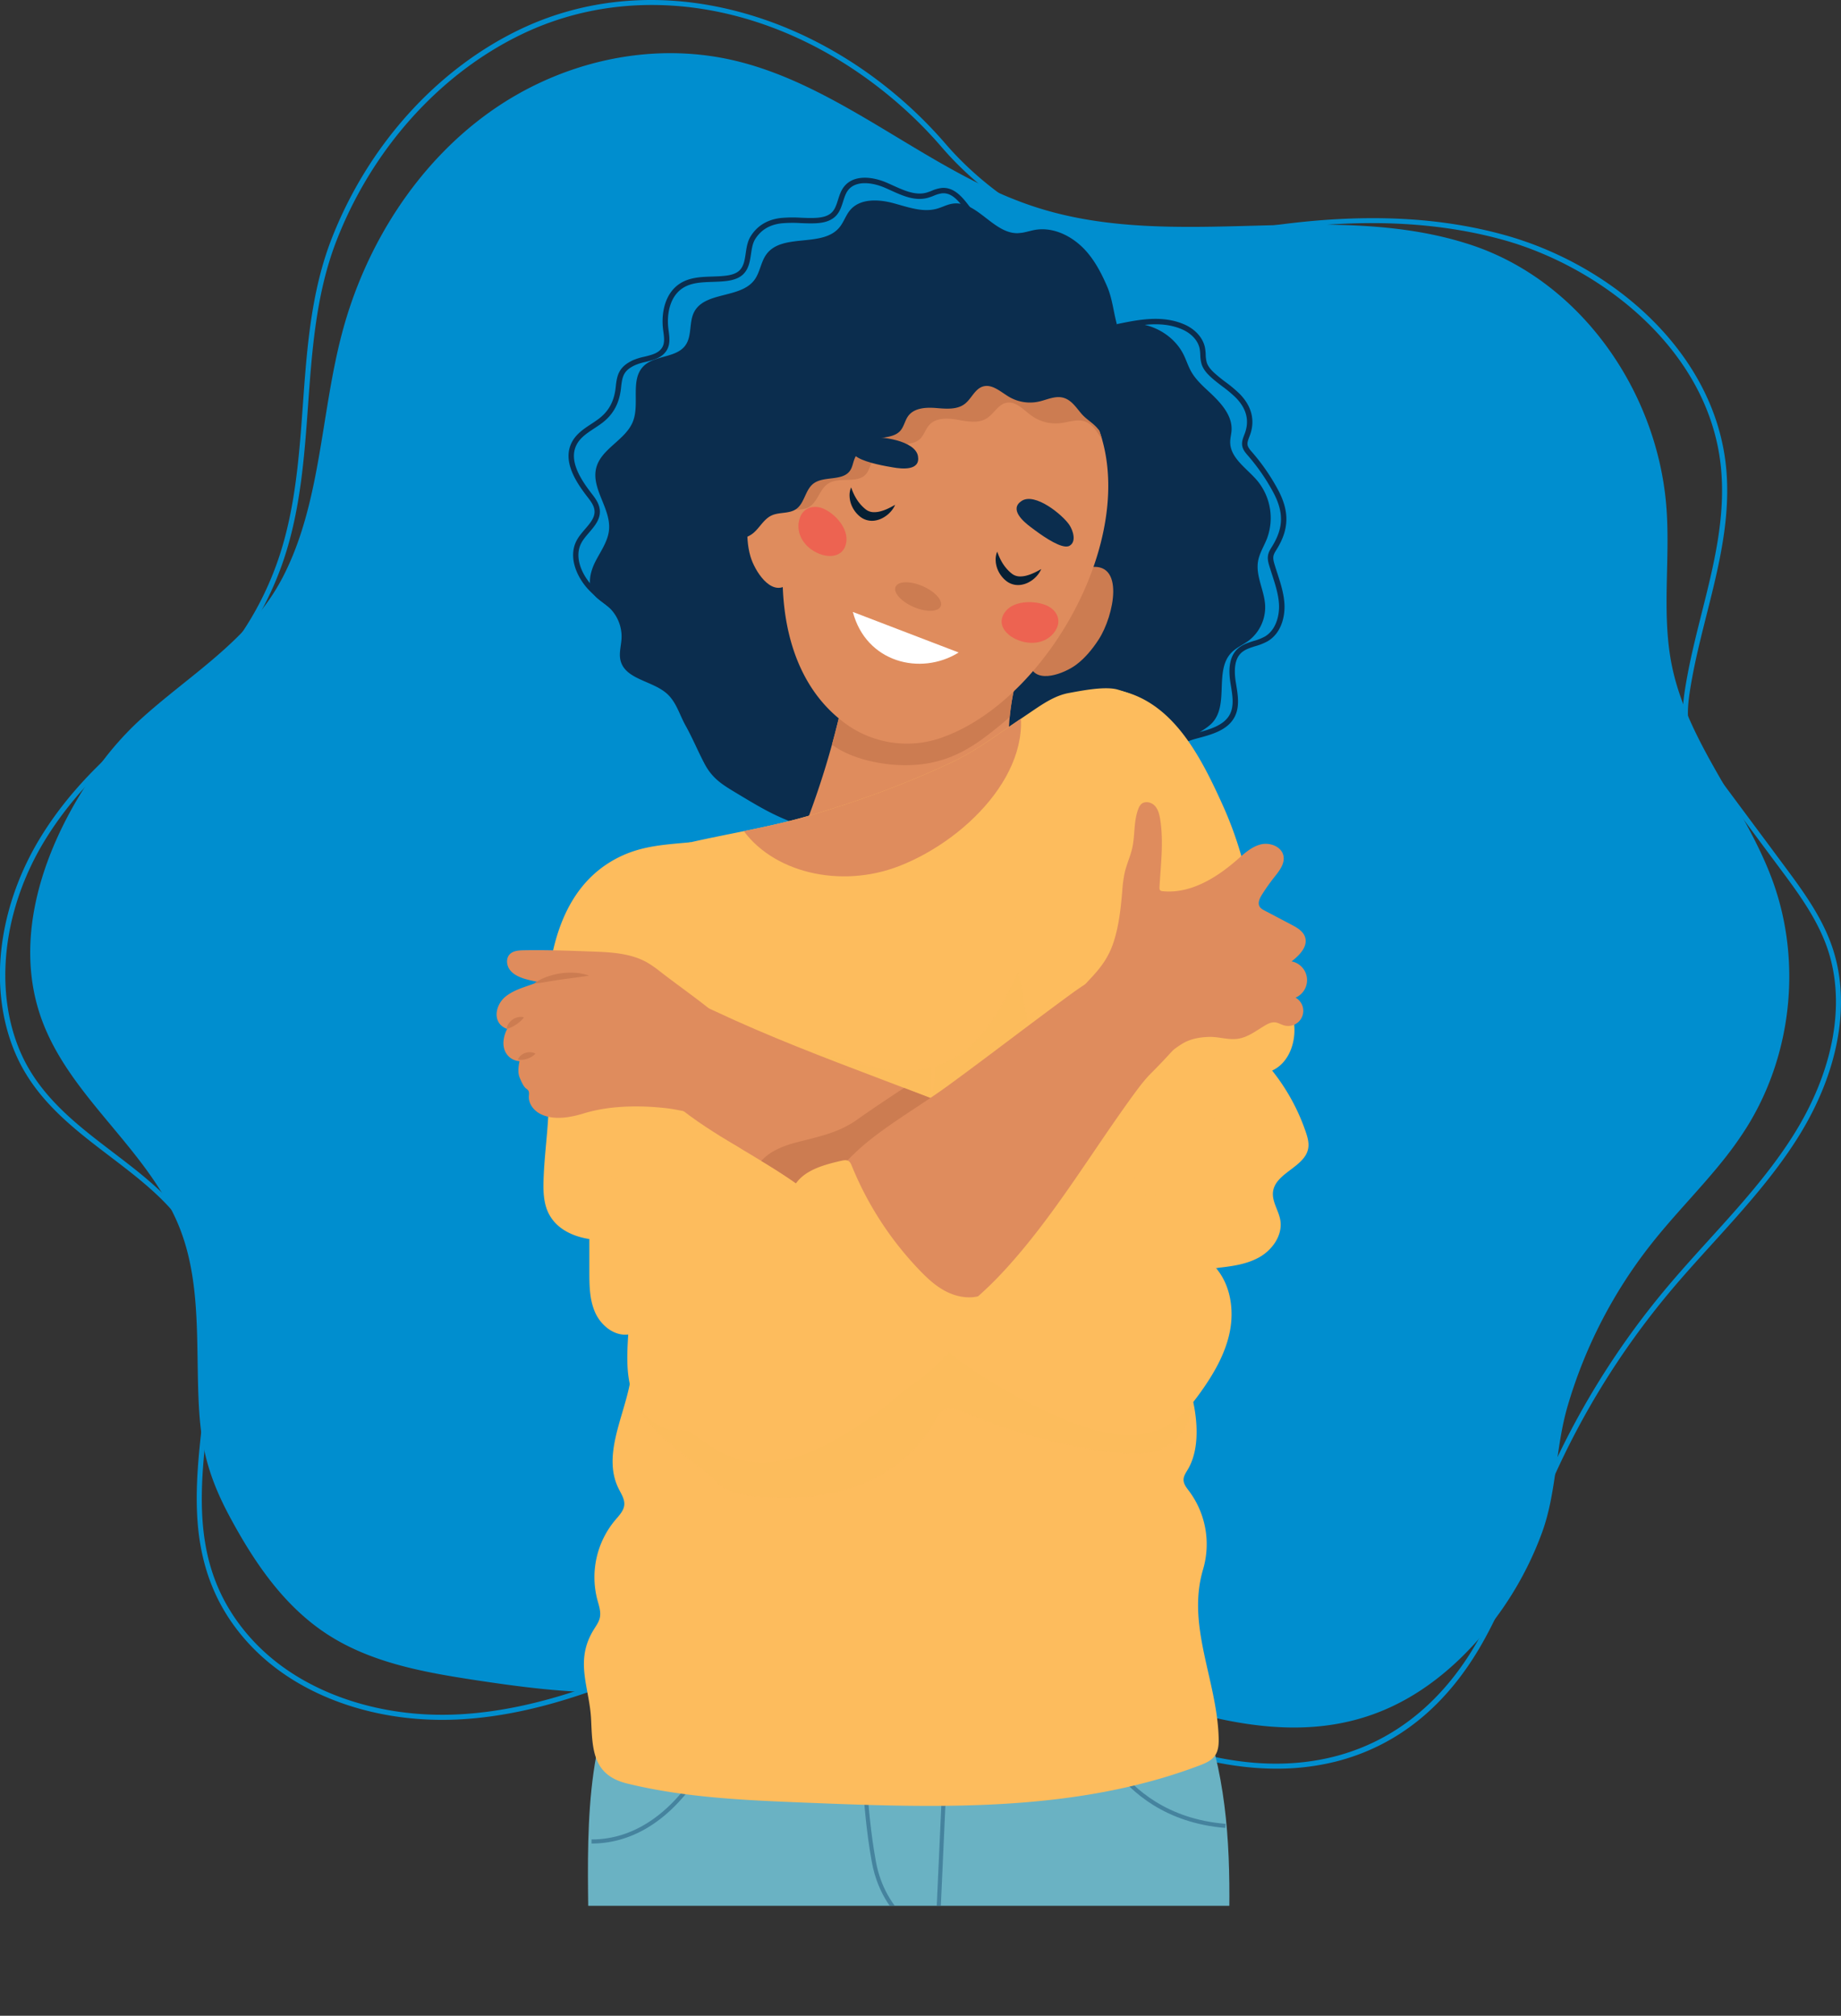 <svg xmlns="http://www.w3.org/2000/svg" xmlns:xlink="http://www.w3.org/1999/xlink" viewBox="0 0 1796.93 1967.06"><rect x="0" y="0" width="1796.93" height="1967.06" fill="#333333" stroke="none"/><defs><style>.cls-1{fill:none;}.cls-2{fill:#df8c5d;}.cls-16,.cls-3{fill:#fdbc5d;}.cls-4{isolation:isolate;}.cls-5{clip-path:url(#clip-path);}.cls-6{fill:#008ecf;}.cls-7,.cls-8{fill:#0b2d4e;}.cls-12,.cls-16,.cls-17,.cls-8{mix-blend-mode:multiply;}.cls-9{clip-path:url(#clip-path-2);}.cls-10{fill:#cc7c51;}.cls-11{fill:#6ab2c3;}.cls-12,.cls-16{opacity:0.5;}.cls-13{fill:#20547a;}.cls-14{mix-blend-mode:screen;}.cls-15{clip-path:url(#clip-path-3);}.cls-18{clip-path:url(#clip-path-4);}.cls-19{clip-path:url(#clip-path-5);}.cls-20{fill:#ed6351;}.cls-21{fill:#fff;}.cls-22{fill:#061f33;}</style><clipPath id="clip-path" transform="translate(-143.69 -144.26)"><rect class="cls-1" x="-1" y="-1" width="2005" height="2005"/></clipPath><clipPath id="clip-path-2" transform="translate(-143.69 -144.26)"><path class="cls-2" d="M1144.88,777.43c-1.27,4.68-2.94,9.32-4.46,13.88-12.47,37.54-17,82.13-5.69,120.39,10.83,36.52,28.32,67,2.07,102.26-42.25,56.75-156.83,57.11-205.14,9.79-8.67-8.5-16.27-19.36-16.23-31.5,0-7.8,3.18-15.19,6.18-22.38a824.53,824.53,0,0,0,48.72-161.31c3-15.69,1.27-48.85,14-60.39,13-11.83,47.44-10.17,64.16-13.92,28.74-6.43,51.64-20.06,79.89-1,8.46,5.73,15.79,13.93,17.93,23.92C1147.7,763.94,1146.7,770.73,1144.88,777.43Z"/></clipPath><clipPath id="clip-path-3" transform="translate(-143.69 -144.26)"><path class="cls-3" d="M1135.59,848.72c-21.45,14.52-40.48,28.92-64.44,40.15C1027,909.57,981,926.29,934.27,940c-45.48,13.34-92.54,19.49-138,31.4-19.19,5-39.21,13.88-52.47,29.14s-16.42,33.13-21.4,52.25c-9.53,36.61-9.49,74.65-9.28,112.22.21,39,.44,78.32,7.12,116.8,11.74,67.66,51.53,141,38.55,211-6.5,35.08-27.15,72-11.35,104,2.55,5.14,6.07,10.31,5.57,16s-5,10.3-8.74,14.71a86.73,86.73,0,0,0-17.6,77.6c1.58,5.89,3.82,12,2.45,17.93-.95,4.13-3.54,7.65-5.77,11.25-19.33,31.08-4.13,56.51-2.69,88.2,1.31,28.91,1.38,53.9,35.15,62.18,38.43,9.43,77.83,13.55,117.4,16,18.43,1.12,36.89,1.87,55.3,2.61,130,5.26,264.18,9.89,385.87-36.19,5.77-2.18,11.83-4.73,15.31-9.82s3.69-11.84,3.47-18.09c-1.92-56.38-31.6-108.79-15.1-163.83a86.69,86.69,0,0,0-13.66-75.91c-2.55-3.37-5.49-6.94-5.48-11.16,0-3.69,2.28-6.91,4.16-10.08,13.17-22.17,9-55.51,1.86-79.11-4.53-15.06-11.59-29.18-16.41-44.13-5.21-16.19-4.16-31-3.73-47.79.94-36.65,1.86-73.32,4.89-109.87,9.94-120.18,81.4-265.24,36.86-377.85-16-40.48-25.68-52.84-44-74.2-12.67-14.76-29-22.44-47.66-28-12.31-3.67-35.63,1-48.26,3.32-12.88,2.41-24.15,9.93-35,17.28Z"/></clipPath><clipPath id="clip-path-4" transform="translate(-143.69 -144.26)"><path class="cls-2" d="M920.47,1298.87c-37.76-26.61-80.4-46.36-116.19-75.58-11.84-9.66-22.94-21.13-28-35.55-9.86-28,16.15-61.3,45.75-62.49,6.54-.27,12.76,2.59,18.68,5.37,105.6,49.73,217.8,82.94,323.92,132.22,2.53,1.17,5.17,2.45,6.71,4.77,1.37,2.09,1.64,4.7,1.69,7.2.58,24.49-14.39,46.41-29.89,65.38-12.4,15.17-27.31,28.53-39.3,43.9-10,12.75-18.36,18.81-36.06,16.73-23.11-2.71-46.56-20.17-63.92-34.63-23-19.13-45.84-38.36-69.31-56.86C929.94,1305.71,925.24,1302.24,920.47,1298.87Z"/></clipPath><clipPath id="clip-path-5" transform="translate(-143.69 -144.26)"><path class="cls-2" d="M927.35,595.52C937.47,567,950.84,541.25,966,521.3c65.52-86.1,195-67.95,243.75,27.16,54.32,106.07-41.49,281.15-149.92,316.64a101.83,101.83,0,0,1-87.5-12.35C896,800.87,895.76,684.62,927.35,595.52Z"/></clipPath></defs><title>hero1</title><g class="cls-4"><g id="Layer_2" data-name="Layer 2"><g class="cls-5"><path class="cls-6" d="M1389.6,1870.18c-40.31,0-83.68-9.26-128.07-27.54-32.68-13.46-64.6-30-95.48-45.93-39.87-20.61-81.09-41.92-124.11-56.73-82.88-28.54-145.48-25-223.25,12.61-65.55,31.71-143.55,64.76-225,69.44-47.79,2.76-94.44-5.26-134.91-23.16-32.21-14.26-59-34.13-79.52-59.06-24.75-30-38.62-64.94-42.41-106.78-3.37-37.14,1.36-76.19,5.92-114,3.43-28.33,7-57.62,7.09-86,.09-23.27-2.84-42.71-9-59.42-16.53-45-52.25-72.26-90.07-101.07-35.71-27.19-72.63-55.32-91.86-99.82-13.84-32-18.42-69.19-13.25-107.5,4.79-35.57,17.73-71.39,37.41-103.6,28.68-46.93,71-89.32,133.15-133.41,43.9-31.14,80.16-81.95,99.5-139.4,16.32-48.48,20-100,23.6-149.91,3.87-53.84,7.87-109.52,27.82-161.1C502.3,287.25,569,212.74,650.16,173.46c58.5-28.31,125-36.23,192.33-22.9,62.9,12.44,124,42.52,176.58,87a424.39,424.39,0,0,1,47.64,47.16c51.4,59.67,143.61,115.53,224.62,97.17,60.1-13.62,112.35-21.43,159.73-23.87,59.28-3.06,111.82,2,160.63,15.43,54.37,15,105.64,44.38,144.37,82.79,42.22,41.87,67.26,91.66,72.4,144,4.84,49.26-7.25,97.18-18.93,143.53-5,19.92-10.22,40.52-14,60.87-7.67,41.67-7,54.68,17.09,86.89,15.94,21.28,32,43,47.64,64q11.91,16,23.83,32.08c18.33,24.64,37.29,50.12,47.67,79.92,19.16,55,6.84,123.43-33.81,187.75-23.5,37.19-53.55,70.3-82.6,102.32-14.08,15.51-28.64,31.55-42.26,47.84a776.06,776.06,0,0,0-118.18,192.71c-6.93,16.2-13.43,32.94-19.72,49.14-13.06,33.66-26.57,68.47-44.71,100.45-34.93,61.56-83.17,100.46-143.37,115.62A236.11,236.11,0,0,1,1389.6,1870.18ZM941.92,1716.25c31.63,0,64.3,6.14,101.65,19,43.36,14.93,84.75,36.32,124.78,57,30.78,15.91,62.61,32.37,95.08,45.74,139.12,57.31,256.75,23.49,322.73-92.8,18-31.66,31.4-66.29,44.4-99.79,6.3-16.23,12.82-33,19.78-49.3a781.13,781.13,0,0,1,119-193.94c13.68-16.37,28.27-32.45,42.38-48,28.92-31.86,58.81-64.8,82.08-101.63,39.83-63,52-129.88,33.32-183.43-10.13-29.08-28.86-54.25-47-78.59q-11.92-16-23.84-32.08c-15.58-21-31.69-42.69-47.62-64-25.13-33.57-25.87-48.07-18-90.79,3.78-20.51,9-41.19,14-61.18,11.58-45.93,23.56-93.43,18.8-141.82-11.36-115.63-118.43-196.36-213.12-222.44-112.22-30.9-228.85-11.69-317.93,8.5-38.12,8.64-81.68,2-126-19.22-38.43-18.41-75.2-46.67-103.53-79.57a420.31,420.31,0,0,0-47.08-46.6C904.75,147.51,765.46,123.22,652.33,178c-80.05,38.73-145.81,112.26-180.42,201.73-19.69,50.89-23.66,106.18-27.5,159.66-3.6,50.17-7.33,102.06-23.85,151.14C400.89,748.93,364,800.64,319.21,832.38,257.63,876.06,215.76,918,187.44,964.32c-40.86,66.86-50,146-23.84,206.5,18.71,43.3,55.1,71,90.3,97.84,36.72,28,74.7,56.9,91.73,103.32,6.34,17.28,9.38,37.29,9.28,61.16-.13,28.62-3.68,58.06-7.13,86.53-9.43,78.07-18.35,151.8,35.38,217,20.06,24.32,46.2,43.72,77.7,57.66,39.74,17.59,85.59,25.46,132.59,22.75,80.53-4.63,157.95-37.45,223.07-69,40.3-19.49,75.92-29.49,112.09-31.47Q935.24,1716.26,941.92,1716.25Z" transform="translate(-143.69 -144.26)"/><path class="cls-6" d="M1826,1276a347.87,347.87,0,0,0,22-30.73c44.4-70.31,54.48-161.22,26.58-239.55-26.24-73.66-83.35-135.14-99-211.75-10.43-51.13-1.26-104.17-5.5-156.17-9.11-111.86-83.51-219.41-191-254.7-135.67-44.53-286.42,7-422.5-36.07-49.3-15.6-94.43-43-139.54-70.18-50.42-30.38-100.8-60.49-156.94-73.6C778.37,184.13,690,204.5,620.6,254.39s-119.83,128-142.8,214c-21.28,79.68-20.62,167.2-58.36,239.58-32.3,61.93-92.15,95.34-140.74,140.26a303.25,303.25,0,0,0-41.62,48.16c-45.26,64.36-80.18,151.91-56,232.73,24.16,80.57,101.42,130.25,135.19,206.77,19.08,43.26,19.59,90.82,20.31,137.25,1,62.19,1.82,96.31,31.47,151.41,23.93,44.45,53.11,87.69,96.4,115.35,42.42,27.11,93.54,36.32,143.31,43.89,66,10,133.61,18.14,199.22,5.8,34.81-6.55,68.29-18.73,102.71-27.06a476.72,476.72,0,0,1,192-6.53c63.32,10.85,123.65,34.37,185.1,53.14,105,32.07,197.43,34.68,281.69-46A329.18,329.18,0,0,0,1649,1639.25c14.07-38.93,12.87-82,24.73-122.68a467.45,467.45,0,0,1,82.35-159.2C1778.26,1329.38,1803.74,1303.88,1826,1276Z" transform="translate(-143.69 -144.26)"/><path class="cls-7" d="M911.22,944.32c24.3,9.86,49.81,18.2,75.55,23.38,8.65,1.74,17.85,4,26.75,3.09,2.18-.24,26.52-8.07,24.5-10.6,5.53,6.92,15.51,14.08,24.76,13.78,9.7-.31,15.65-9,25.9-7.85,8.31.92,14,6.07,23.15,6.26,12.11.25,22.51-1.56,34.56,2.12,12.92,4,27.1,11.36,39,4.93,12.38-6.69,17.27-26.5,31.34-26.31,6.69.08,12.75,5.24,19.4,4.49,15.86-1.78,12.21-29.52,26.07-37.44,5.35-3.06,12.13-2.29,17.77-4.77,16.31-7.17,11.57-32.58,22.46-46.66,6.61-8.55,18.26-11.82,25.25-20,15.39-18.13,1.36-50.25,17.8-67.44,4.78-5,11.41-7.75,17-11.89A41.08,41.08,0,0,0,1378.54,735c-.74-14.63-9.4-28.67-6.9-43.12,1.34-7.77,5.79-14.6,8.66-21.94a57.25,57.25,0,0,0-9.45-56.66c-10.27-12.11-26.69-22.15-26.42-38,.06-3.62,1.06-7.16,1.31-10.78,1.06-15.54-11.49-28.26-22.92-38.84-6.19-5.73-12.44-11.63-16.56-19-2.88-5.14-4.62-10.83-7.22-16.12-11.32-23.08-40.21-35.91-64.93-28.83-3.63-12.81-4.57-25.83-9.86-38.08-5.16-11.94-11.19-23.64-19.74-33.54-12.52-14.49-31.68-24.75-50.56-21.51-5.63,1-11.09,3.08-16.8,3.22-24,.58-40.25-32.6-64-28.75-5.19.84-9.91,3.47-15,4.88-14.19,4-29-1.9-43.24-5.61s-31.71-4.37-41.3,6.81c-4.36,5.08-6.31,11.85-10.56,17-16.56,20.12-55.58,5.22-71.16,26.11-5.6,7.5-6.31,17.8-11.92,25.29-13.67,18.24-48.2,11-58.74,31.16-5.22,10-1.94,23.24-8.46,32.45-9,12.69-30,9.47-41,20.49-13.22,13.28-3.43,36.59-10.33,54-7.15,18.07-30.86,26.29-35.76,45.1-5.26,20.2,14.31,39.62,12.47,60.42-1,11.26-8.09,20.87-13.24,30.93s-8.26,22.95-1.69,32.15c3.44,4.81,8.93,7.66,13.46,11.48a39.19,39.19,0,0,1,13.68,31.39c-.35,7.26-2.74,14.62-1,21.68,4.61,18.53,30.88,19.61,45.17,32.27,9.28,8.22,12.41,20.65,18.23,31.08,6.78,12.14,12,24.85,18.47,37.16,8.1,15.48,18.66,21.29,32.79,29.81C879.6,928.45,894.29,937.45,911.22,944.32Z" transform="translate(-143.69 -144.26)"/><path class="cls-8" d="M842.21,821.34c5.74,11.86,15.95,22.3,23.28,33.65,6.59,10.22,11.25,22,20.28,30.14,7.55,6.81,17.41,10.37,27.07,13.53C938,906.88,964,901,989.11,909.21c11.9,3.92,22.69,10.52,33.92,16.07,26.54,13.14,56.54,20.56,85.94,16.93,7.19-.89,14.78-2.69,19.74-8,6.34-6.77,6.53-17.1,10.18-25.63,4.76-11.08,15.53-19.35,17.88-31.18,3.16-15.85-10-31.06-8.68-47.16,1.1-13,11.23-23.12,19.73-33,2.07-2.41,4.19-5.63,2.88-8.52-.77-1.69-2.5-2.69-4.13-3.58-12.9-7-27.07-14.91-37.89-25-7.21-6.75-12.63-14.62-20.69-20.92-19.48-15.23-42.14-26.14-65.72-33.36-26.77-8.19-54.72-9.83-81.57-18.27-27.88-8.76-55.82-23-85.87-20-4.56,21.06-30.12,33.26-32.82,54.64-1.56,12.32,5.12,24.28,5.29,36.69.22,15.86-10.12,30.53-9.41,46.37A40.76,40.76,0,0,0,842.21,821.34Z" transform="translate(-143.69 -144.26)"/><path class="cls-2" d="M1144.88,777.43c-1.27,4.68-2.94,9.32-4.46,13.88-12.47,37.54-17,82.13-5.69,120.39,10.83,36.52,28.32,67,2.07,102.26-42.25,56.75-156.83,57.11-205.14,9.79-8.67-8.5-16.27-19.36-16.23-31.5,0-7.8,3.18-15.19,6.18-22.38a824.53,824.53,0,0,0,48.72-161.31c3-15.69,1.27-48.85,14-60.39,13-11.83,47.44-10.17,64.16-13.92,28.74-6.43,51.64-20.06,79.89-1,8.46,5.73,15.79,13.93,17.93,23.92C1147.7,763.94,1146.7,770.73,1144.88,777.43Z" transform="translate(-143.69 -144.26)"/><g class="cls-9"><path class="cls-10" d="M991.24,778.22c36-25,81.22-39,124.27-30.82,11,2.09,22.12,5.83,30,13.7,14.48,14.37,14,38.9,4.47,56.93s-26.15,31.07-42.29,43.56c-25.41,19.66-49.86,29.87-82.75,29.36-30.85-.48-80.5-12.38-87.71-47.3-1.67-8.09-2.57-17.32,2.46-23.87a29.55,29.55,0,0,1,6.62-5.83C962.35,802.66,975.28,789.29,991.24,778.22Z" transform="translate(-143.69 -144.26)"/></g><path class="cls-11" d="M866.55,2097.73c82.7,2.93,165.4,5.87,248.15,7.14,37.48.57,74.91-.28,111.51,4.76,35.18,4.85,71.57-.89,104-15.27,4.16-1.84,8.5-4.06,10.7-8,1.77-3.2,1.86-7,1.9-10.68q.38-33.92.76-67.82c.79-69.63-3.78-135.88-29.66-201.18-21.36-53.88-38.64-113.08-103.26-123.16-85.38-13.24-169.24-34-256.69-28.84-42.77,2.53-86.59,10.16-122.77,33.12-29.91,19-52.77,47.32-71.59,77.34-46.73,74.5-42.4,173.85-41.57,258.46.38,38.23,7.92,67.25,50.29,72.13C801.9,2099.56,833.36,2096.55,866.55,2097.73Z" transform="translate(-143.69 -144.26)"/><g class="cls-12"><path class="cls-13" d="M1339.54,1928c-58-4.77-91.61-34.49-109.55-58.59-19.43-26.09-25.06-50.68-25.29-51.71l3.91-.87c.05.25,5.71,24.91,24.68,50.33,17.45,23.38,50.11,52.22,106.58,56.86Z" transform="translate(-143.69 -144.26)"/></g><g class="cls-12"><path class="cls-13" d="M1060.33,2041.25l-2.5-.82c-.53-.18-13.22-4.44-27.43-16.34-13.1-11-29.93-30.77-35.76-62.81-11-60.38-10.15-125.09-10.14-125.74l0-2h85.24Zm-71.85-203.68c0,11.27.26,68.9,10.1,123,9.32,51.24,47.79,70.76,58,75.09l9-198.08Z" transform="translate(-143.69 -144.26)"/></g><g class="cls-12"><path class="cls-13" d="M721.08,1943.25v-4c45.3,0,76.92-30.11,95.47-55.37a231.5,231.5,0,0,0,29.88-55.82l3.79,1.28a235.85,235.85,0,0,1-30.38,56.82C792.44,1923.51,758.29,1943.25,721.08,1943.25Z" transform="translate(-143.69 -144.26)"/></g><g class="cls-14"><path class="cls-7" d="M1231.05,510.85a45.54,45.54,0,0,1,13.66,6.46,50.26,50.26,0,0,1,11,10.51,49.13,49.13,0,0,1,10.43,28.48c.2,5.2-.73,10.21-.19,15a32.34,32.34,0,0,0,5,13.35c2.56,4.17,5.68,8.07,8.66,12.19a62.55,62.55,0,0,1,7.87,13.43,42.84,42.84,0,0,1,3,15.51,52.4,52.4,0,0,1-2.55,15.48c-1.43,4.9-3,9.6-3.84,14.31a38.08,38.08,0,0,0-.53,7.07,50.57,50.57,0,0,0,.74,7.12,101.88,101.88,0,0,0,3.87,14.2c1.57,4.74,3.33,9.47,4.74,14.47a69.43,69.43,0,0,1,2.69,15.43,36.56,36.56,0,0,1-2.58,15.92,30.54,30.54,0,0,1-1.87,3.7c-.72,1.18-1.49,2.28-2.28,3.33-1.57,2.09-3.16,4-4.46,5.92a19,19,0,0,0-2.79,6,21.78,21.78,0,0,0-.5,6.68c.34,4.62,1.76,9.34,3.22,14.13s3.07,9.75,3.65,15.12a29.22,29.22,0,0,1-.23,8.23,22.59,22.59,0,0,1-3,7.81l-1.12,1.77-1.3,1.6a32.61,32.61,0,0,1-2.8,3,58.3,58.3,0,0,1-6.18,4.86c-4.23,2.95-8.58,5.48-12.44,8.41s-7.3,6.26-9.15,10.45-2.37,9.1-2.79,14.08-.73,10.28-2.9,15.34a18.27,18.27,0,0,1-4.81,6.65,24,24,0,0,1-6.93,4.08c-4.86,1.94-9.83,2.9-14.24,4.87a18.62,18.62,0,0,0-5.87,3.91,19.44,19.44,0,0,0-3.8,6c-1.91,4.51-2.83,9.56-5,14.25a25.24,25.24,0,0,1-25,14.27,24.49,24.49,0,0,0,14.25-3.85,24,24,0,0,0,9.5-11c1.92-4.54,2.62-9.56,4.44-14.42a21.62,21.62,0,0,1,4-6.83,21.07,21.07,0,0,1,6.45-4.69c4.73-2.28,9.74-3.38,14.17-5.32a20.93,20.93,0,0,0,5.93-3.7,15,15,0,0,0,3.8-5.59c1.7-4.31,2-9.26,2.28-14.28.16-2.51.34-5.08.74-7.68a29.9,29.9,0,0,1,2.09-7.76,15.86,15.86,0,0,1,.91-1.85c.34-.59.64-1.22,1-1.79a32.93,32.93,0,0,1,2.47-3.24l1.36-1.5,1.45-1.36c1-.94,2-1.73,3-2.56,4.12-3.23,8.48-5.81,12.47-8.68a55.18,55.18,0,0,0,5.63-4.53,28.28,28.28,0,0,0,2.36-2.55l1.07-1.34.88-1.44A17.74,17.74,0,0,0,1283,792a24.67,24.67,0,0,0,.09-6.82,83.23,83.23,0,0,0-3.55-14.17c-1.48-4.82-3.07-9.81-3.5-15.26a27,27,0,0,1,.61-8.31,24.13,24.13,0,0,1,3.49-7.65c1.5-2.25,3.15-4.22,4.59-6.16a27,27,0,0,0,3.5-6,31.23,31.23,0,0,0,2.22-13.64,64.24,64.24,0,0,0-2.44-14.27c-2.63-9.43-6.82-18.84-8.56-29.21a55.89,55.89,0,0,1-.72-7.89,43.42,43.42,0,0,1,.7-8c.95-5.22,2.7-10.05,4.14-14.8a48.87,48.87,0,0,0,2.57-14.17,38.9,38.9,0,0,0-2.44-14,58.42,58.42,0,0,0-7.13-12.7c-2.83-4.1-6-8.13-8.53-12.63a35.48,35.48,0,0,1-5.09-14.83c-.41-5.33.66-10.35.62-15.22C1263.82,536.66,1250.2,517.37,1231.05,510.85Z" transform="translate(-143.69 -144.26)"/></g><path class="cls-7" d="M1277.64,885.07c2.66-11.86,13.58-20.18,33.38-25.44l.29-.08c12.75-3.39,27.2-7.24,32.88-18.39,4.13-8.12,2.51-18.08.94-27.71l-.45-2.75c-2.45-15.6-.23-26.43,6.79-33.1,4.53-4.31,10.37-6.14,16-7.91a49.75,49.75,0,0,0,10.94-4.35c11.07-6.62,14.27-21.17,13.64-31.62-.57-9.68-3.68-19.27-6.69-28.54-.91-2.83-1.86-5.76-2.73-8.66-1-3.26-1.88-6.75-1.26-10.33.55-3.21,2.18-5.83,3.75-8.36l.78-1.28c10.68-17.74,10.79-32.86.39-52.18a195.18,195.18,0,0,0-24.47-35.43l-.12-.14c-2.26-2.6-4.82-5.55-5.51-9.44s.72-7.47,1.94-10.65c.24-.62.48-1.23.7-1.84,4.49-12.51,1.39-24.23-9.23-34.85a122.58,122.58,0,0,0-12.82-10.68c-3.9-3-7.93-6-11.62-9.47-3.1-2.89-6.89-6.89-8.6-12.15a35.94,35.94,0,0,1-1.33-9.19,41.89,41.89,0,0,0-.6-6c-1.54-7.81-7.94-14.86-17.12-18.86-20.14-8.78-42.8-4.07-62.8.1l-1.07-5.17c20.76-4.32,44.3-9.22,66,.24,10.76,4.69,18.3,13.16,20.18,22.66a48,48,0,0,1,.7,6.74,30.56,30.56,0,0,0,1.08,7.85c1.33,4.11,4.54,7.46,7.18,9.93a144.32,144.32,0,0,0,11.21,9.12,128.14,128.14,0,0,1,13.36,11.15c12,12,15.63,26,10.46,40.36-.24.65-.49,1.3-.74,2-1.07,2.78-2.09,5.42-1.66,7.84s2.39,4.71,4.29,6.9l.12.13a200,200,0,0,1,25.13,36.39c11.26,20.92,11.11,38.09-.51,57.4l-.82,1.34c-1.37,2.2-2.66,4.28-3,6.47-.43,2.46.28,5.16,1.11,7.93s1.79,5.74,2.7,8.54c3.11,9.59,6.32,19.51,6.94,29.86.74,12.5-3.12,28.64-16.2,36.45a55.4,55.4,0,0,1-12.07,4.87c-5.3,1.66-10.31,3.23-14,6.69-5.67,5.39-7.37,14.7-5.21,28.46.15.9.29,1.81.44,2.72,1.63,10,3.47,21.3-1.44,30.95-6.75,13.25-22.41,17.42-36.23,21.09l-.29.08c-17.72,4.71-27.39,11.75-29.59,21.51Z" transform="translate(-143.69 -144.26)"/><path class="cls-7" d="M755.74,753c-5.7-6.61-12.77-12.2-19.61-17.62-6-4.73-12.18-9.63-17.59-15.28-12-12.52-20.42-32.29-12.12-48.21,2.17-4.16,5.32-7.82,8.37-11.37,5-5.81,9.71-11.29,9.19-17.91-.36-4.67-3.34-8.85-6.92-13.45-11.75-15.12-24.14-34.76-15.62-52.53C705.6,568,713.3,562.91,720.75,558c2.8-1.84,5.45-3.59,7.93-5.51,9.52-7.42,14.6-17.12,16-30.54,1.19-11.64,3-19.75,16.87-26.19a59.69,59.69,0,0,1,11-3.4c7.54-1.83,14.67-3.55,17.85-9.71,2.17-4.2,1.49-9.34.77-14.78-.11-.84-.23-1.68-.33-2.52-1.79-15,1.53-34.54,16.26-44.23,9.5-6.26,20.9-6.65,31.93-7,4.45-.15,9-.31,13.37-.86,6.68-.85,11.23-2.81,13.92-6,3.52-4.16,4.36-9.86,5.24-15.88.84-5.69,1.7-11.57,4.91-16.68,6.45-10.27,16.39-16.24,29.54-17.73a127.58,127.58,0,0,1,19.43-.23c4.49.17,9.13.36,13.64.17,8-.32,13.26-2.07,16.65-5.5,3.06-3.09,4.44-7.49,5.91-12.14,1.38-4.36,2.8-8.87,5.74-12.67,9.45-12.25,27.92-10.12,42-4,1.93.84,3.88,1.72,5.85,2.62,10.74,4.87,21.84,9.91,32.49,7.09a50.87,50.87,0,0,0,5.38-1.88,34.07,34.07,0,0,1,9.74-2.75c12.76-1.06,21,9.95,28.36,19.67,2.08,2.76,4,5.36,6.08,7.72,12.56,14.53,34.12,20.65,52.44,14.9l1.58,5c-20.26,6.36-44.12-.41-58-16.48-2.16-2.49-4.27-5.29-6.3-8-7.13-9.46-13.85-18.4-23.71-17.59a30.14,30.14,0,0,0-8.25,2.4,54.29,54.29,0,0,1-6,2.08c-12.46,3.3-24.44-2.13-36-7.39-1.94-.88-3.86-1.75-5.76-2.57-11.74-5.06-28.16-7.46-35.78,2.42-2.36,3.05-3.58,6.93-4.88,11-1.59,5-3.24,10.26-7.19,14.25-5.76,5.84-14.28,6.83-20.18,7.07-4.72.2-9.47,0-14.07-.17a121.79,121.79,0,0,0-18.62.2c-11.65,1.32-20,6.33-25.68,15.3-2.61,4.17-3.36,9.25-4.15,14.64-1,6.49-1.94,13.2-6.44,18.51-3.57,4.22-9.22,6.77-17.27,7.8-4.57.58-9.29.74-13.86.9-10.77.36-20.95.71-29.21,6.15-12.72,8.37-15.53,25.74-13.92,39.21.1.81.21,1.63.31,2.45.76,5.73,1.62,12.22-1.31,17.89-4.28,8.29-13.32,10.48-21.29,12.42a54.8,54.8,0,0,0-10,3.05c-11.07,5.15-12.66,10.37-13.85,21.95-1.53,14.94-7.25,25.8-18,34.16-2.64,2.05-5.51,3.94-8.27,5.75-7.16,4.71-13.93,9.16-17.46,16.52-7.27,15.16,4.22,33.09,15,47,3.16,4.07,7.5,9.65,8,16.27.69,8.8-5,15.39-10.45,21.76-2.85,3.32-5.8,6.75-7.69,10.37-7.09,13.6.54,31,11.24,42.12,5.17,5.39,11.21,10.17,17.06,14.8,7,5.56,14.3,11.32,20.33,18.3Z" transform="translate(-143.69 -144.26)"/><path class="cls-3" d="M1135.59,848.72c-21.45,14.52-40.48,28.92-64.44,40.15C1027,909.57,981,926.29,934.27,940c-45.48,13.34-92.54,19.49-138,31.4-19.19,5-39.21,13.88-52.47,29.14s-16.42,33.13-21.4,52.25c-9.53,36.61-9.49,74.65-9.28,112.22.21,39,.44,78.32,7.12,116.8,11.74,67.66,51.53,141,38.55,211-6.5,35.08-27.15,72-11.35,104,2.55,5.14,6.07,10.31,5.57,16s-5,10.3-8.74,14.71a86.73,86.73,0,0,0-17.6,77.6c1.58,5.89,3.82,12,2.45,17.93-.95,4.13-3.54,7.65-5.77,11.25-19.33,31.08-4.13,56.51-2.69,88.2,1.31,28.91,1.38,53.9,35.15,62.18,38.43,9.43,77.83,13.55,117.4,16,18.43,1.12,36.89,1.87,55.3,2.61,130,5.26,264.18,9.89,385.87-36.19,5.77-2.18,11.83-4.73,15.31-9.82s3.69-11.84,3.47-18.09c-1.92-56.38-31.6-108.79-15.1-163.83a86.69,86.69,0,0,0-13.66-75.91c-2.55-3.37-5.49-6.94-5.48-11.16,0-3.69,2.28-6.91,4.16-10.08,13.17-22.17,9-55.51,1.86-79.11-4.53-15.06-11.59-29.18-16.41-44.13-5.21-16.19-4.16-31-3.73-47.79.94-36.65,1.86-73.32,4.89-109.87,9.94-120.18,81.4-265.24,36.86-377.85-16-40.48-25.68-52.84-44-74.2-12.67-14.76-29-22.44-47.66-28-12.31-3.67-35.63,1-48.26,3.32-12.88,2.41-24.15,9.93-35,17.28Z" transform="translate(-143.69 -144.26)"/><g class="cls-15"><path class="cls-2" d="M1026.41,737.82c13.85,2.67,26.37,7.3,36.91,11.67,32,13.29,58.81,36.59,71.44,70.19,25.81,68.73-43.62,142.37-113,169.56-58.34,22.86-125.65,6.07-154.73-37.76-33.06-49.81-4.52-118,43.62-167.63C946,747.36,983.94,729.65,1026.41,737.82Z" transform="translate(-143.69 -144.26)"/></g><path class="cls-16" d="M1184,1321c14.74,32,39,58.53,64,83.33,21.61,21.43,44.8,43,55.6,71.47s4.5,66.15-22.35,80.49c-15.59,8.34-34.38,7.22-51.92,5a544.25,544.25,0,0,1-144.16-38.7c-6.17-2.61-13.19-5.35-19.3-2.63-5.27,2.34-8.09,8-10.88,13-16.06,28.92-44.21,50.07-75.29,61.37s-65,13.36-97.9,10.13c-13.85-1.36-28.58-4.1-38.54-13.83-18.6-18.18-41.48-31.62-59.7-50.93-9.74-10.31-19.2-23-18.09-37.11,13.53.66,25.78-2.29,39-3.65,10.17-1,19.37-.13,29.59-3.32,22-6.86,40.77-21.47,58-36.3,22.26-19.16,43.93-40.13,56.9-66.49a125.55,125.55,0,0,0,12.42-46.68,127.47,127.47,0,0,0-13.05-66.08c-20.6-40.74-63.57-71.79-67.5-117.26,59.1-5,117.61,39.8,174.38,22.58,42.94-13,65.38-54.9,82.35-93.17,5.22,27.2,10.46,54.44,13.28,82,2,19.57,2.79,39.25,5.13,58.79,1.91,15.92,7.1,30.14,13.59,44.66C1175.64,1291.42,1177.48,1307,1184,1321Z" transform="translate(-143.69 -144.26)"/><path class="cls-3" d="M1396.39,1204.15a198.42,198.42,0,0,1,21.89,44.93c1.69,5,3.2,10.31,2.35,15.53-3,18.55-32.08,24-34.39,42.61-1.18,9.49,5.43,18.12,7.08,27.54,2.55,14.51-7.41,28.9-20.2,36.21s-27.91,9.08-42.55,10.7c14.34,16.81,17.83,41,13.39,62.6s-15.94,41.19-28.83,59.13c-8.53,11.87-18,23.49-30.54,31-30.31,18.35-69.46,8.57-102.14-5.12a511.11,511.11,0,0,1-124-74.06c-3.87-3.14-7.91-6.66-9.12-11.49-1.48-5.93,1.73-11.9,4.72-17.22a518.64,518.64,0,0,0,53.89-140.1c.93-4.11,1.89-8.41,4.6-11.64,8.62-10.29,25.14-2.19,35.56,6.26.37-28.71,4-56.54,5-85.33,2.55-69,.41-138.16.54-207.23.08-43.55,24.2-87.29,32.9-129.88,1.25-6.14,5.69-20,9.33-25.13,8.27-11.63,21.23-18.45,35.33-16.26,55.42,8.57,83.43,63.18,105.33,111.38a367.19,367.19,0,0,1,25.34,77.49c2.85,13.91-.49,25.68.62,38.8,1.46,17.21,11.23,31.88,20.45,46.14,10.13,15.68,20.68,31.87,23.58,50.31s-4.17,39.89-21.15,47.64Q1391.25,1196.32,1396.39,1204.15Z" transform="translate(-143.69 -144.26)"/><g class="cls-17"><path class="cls-3" d="M1163.65,1314.73c2,16.34,3.21,32.75,3.95,49.18.43,8.21.57,16.43.77,24.65.06,2.06.06,4.11.08,6.17s0,4.16,0,6.23c-.07,4.16-.28,8.28-.47,12.4-.93,16.41-2.44,32.63-.1,48.55a78.93,78.93,0,0,0,6.77,23,56.17,56.17,0,0,0,14.61,19.2c-7.12-4.2-12.9-10.63-17.21-17.81a71.06,71.06,0,0,1-5.4-11.39,83,83,0,0,1-3.39-12.15,101.16,101.16,0,0,1-1.73-12.46c-.21-2.09-.26-4.17-.39-6.26s-.13-4.17-.12-6.25c0-8.32.52-16.56,1-24.73.24-4.08.49-8.16.6-12.21.08-2,.09-4,.12-6.08l0-6.14.22-24.6C1163.08,1347.59,1163.19,1331.19,1163.65,1314.73Z" transform="translate(-143.69 -144.26)"/></g><g class="cls-17"><path class="cls-3" d="M1174.32,1295.92l3.59.45,1.81.23c.59.11,1.18.26,1.77.39l3.56.84c1.16.36,2.31.76,3.47,1.14l1.74.58c.57.21,1.12.48,1.68.72l3.37,1.48c1.09.54,2.16,1.14,3.24,1.71l1.63.87c.54.3,1,.65,1.56,1l3.1,2c1,.68,2,1.44,3,2.16,2,1.4,3.85,3,5.75,4.58a115.9,115.9,0,0,1,10.43,10.36,167,167,0,0,1,17.43,23.52,186.72,186.72,0,0,1,13.29,26.15,214.11,214.11,0,0,1,13.68,56.68,301.81,301.81,0,0,1,.55,58c-.94-19.27-2.2-38.46-5.19-57.35a252.5,252.5,0,0,0-14.6-55l-2.78-6.54-.7-1.63-.77-1.6-1.56-3.19-1.56-3.19-1.72-3.1c-1.16-2.07-2.24-4.16-3.48-6.2-2.38-4.12-5-8.1-7.63-12-1.39-1.92-2.7-3.9-4.15-5.77l-2.13-2.85c-.73-.94-1.49-1.84-2.23-2.77a108.88,108.88,0,0,0-20.33-19.68c-.48-.35-.94-.73-1.43-1l-1.49-1c-1-.64-2-1.3-3-1.92l-3.12-1.71c-.52-.28-1-.58-1.57-.84l-1.62-.74c-1.09-.48-2.17-1-3.27-1.46l-3.38-1.18c-.56-.2-1.12-.41-1.69-.6l-1.74-.44Z" transform="translate(-143.69 -144.26)"/></g><g class="cls-17"><path class="cls-3" d="M1193.81,1271.61a32.82,32.82,0,0,1,11.48-1.46,42.13,42.13,0,0,1,11.53,2.23,71.65,71.65,0,0,1,10.75,4.75,107.6,107.6,0,0,1,9.91,6.21c3.19,2.2,6.29,4.55,9.27,7s6,4.79,9,7.21q8.88,7.34,17.45,15a366.43,366.43,0,0,1,32.32,32.91c5.06,5.79,9.78,11.89,14.35,18.06s8.75,12.66,12.59,19.3c-4.94-5.88-9.79-11.78-14.88-17.45-1.25-1.44-2.55-2.84-3.82-4.26s-2.54-2.83-3.86-4.2l-3.89-4.18-4-4.11c-1.31-1.39-2.66-2.72-4-4.07s-2.63-2.73-4-4.06c-2.7-2.67-5.4-5.35-8.17-8q-8.23-7.89-16.7-15.54c-5.59-5.17-11.34-10.16-17.09-15.16q-4.29-3.78-8.65-7.49c-2.9-2.47-5.76-4.92-8.72-7.26a91.55,91.55,0,0,0-18.93-12A39.55,39.55,0,0,0,1193.81,1271.61Z" transform="translate(-143.69 -144.26)"/></g><g class="cls-17"><path class="cls-3" d="M1154.58,856.62a141.34,141.34,0,0,0-9.81,29.75c-.57,2.54-1,5.12-1.48,7.67s-.81,5.15-1.11,7.74-.64,5.17-.84,7.77l-.36,3.89-.26,3.9c-.62,10.41-.87,20.86-.82,31.35l0,31.53c-.07,10.51-.07,21-.06,31.52s.07,21,.1,31.5c.2,21,.74,42,1.6,63a586.76,586.76,0,0,1-6.28-62.9c-.59-10.53-.83-21.07-1.1-31.6s-.23-21.06-.26-31.58.11-21,.31-31.58.65-21.14,1.84-31.69a180.93,180.93,0,0,1,5.85-31.28A117.45,117.45,0,0,1,1154.58,856.62Z" transform="translate(-143.69 -144.26)"/></g><g class="cls-17"><path class="cls-3" d="M1117.71,930.14c-6.65,25.1-13,50.21-19.5,75.33-3.19,12.57-6.58,25.09-9.88,37.63-1.66,6.27-3.4,12.52-5.09,18.78s-3.66,12.56-5.66,18.75c-4.09,12.35-8.39,24.54-11.83,36.9-1.75,6.17-3.26,12.39-4.38,18.67s-1.91,12.65-2.51,19.06c-1.2,12.82-1.75,25.8-2.91,38.76s-3.11,26-7,38.36a222.19,222.19,0,0,0,4.07-38.54c.23-6.46.34-12.93.46-19.42s.35-13,.72-19.52l.32-4.89.42-4.9c.36-3.26.72-6.52,1.25-9.78,1-6.51,2.44-12.94,4.09-19.28,3.35-12.68,7.65-25,11.61-37.28,2-6.14,4-12.28,5.71-18.45s3.48-12.5,5.28-18.73c3.61-12.46,7.12-24.94,10.84-37.37C1101.05,979.34,1108.69,954.5,1117.71,930.14Z" transform="translate(-143.69 -144.26)"/></g><path class="cls-3" d="M868.32,1184.14c-8.43-38.24-17-76.45-26.26-114.5-8.64-35.48-21.18-66.89-24.14-103.49-23.77,2.23-45.67,3.22-67.33,13.26-81.3,37.69-77.2,150.23-71.81,225.66,2,27.13-3,56.91-4.29,84.35-.47,10.23-.93,20.63,1.6,30.55,5.22,20.47,23.26,30.33,42.84,33.39l0,31.08c0,13.81.06,28.1,5.72,40.69s18.51,23.07,32.22,21.39c-1.18,19.6-2.28,39.83,4.38,58.3s23.2,34.85,42.83,35c3.34,0,6.76-.42,10,.5a24.46,24.46,0,0,1,7.46,4.22c25.26,18.51,45.07,29.89,77.88,26.24,25.17-3.23,48.62-14.51,70.28-27.72a398.83,398.83,0,0,0,105.27-93.3c1.72-2.18,3.48-4.54,3.79-7.3.46-4.09-2.35-7.75-5-10.93-39.14-47.15-75.75-98.09-84.38-159.8-24.25,5.56-45.73,19.21-66.68,32.62L901.26,1318C883.15,1275.61,878.17,1228.89,868.32,1184.14Z" transform="translate(-143.69 -144.26)"/><g class="cls-17"><path class="cls-3" d="M847.56,1196.11c-5.58-16.45-9.68-33.35-13.94-50.1-2.18-8.36-4.22-16.75-6.56-25s-4.65-16.57-7.41-24.69c-5.42-16.26-11.85-32.19-20.67-46.79a137.77,137.77,0,0,0-15.12-20.61,116.94,116.94,0,0,0-19.16-17.23A94.5,94.5,0,0,1,786,1026.82c1.55,1.55,3.13,3.07,4.64,4.67s3,3.24,4.39,4.92,2.8,3.4,4.09,5.18,2.62,3.53,3.83,5.37c9.85,14.61,16.94,30.86,22.43,47.43q4,12.46,7.19,25.15c2.05,8.46,4,16.92,5.63,25.44C841.59,1162,844.39,1179.05,847.56,1196.11Z" transform="translate(-143.69 -144.26)"/></g><g class="cls-17"><path class="cls-3" d="M845.24,1028.41a164.24,164.24,0,0,1,24.4,35.31c1.6,3.2,3.24,6.41,4.76,9.67s2.89,6.57,4.3,9.88,2.58,6.71,3.82,10.07l3.48,10.19a368.82,368.82,0,0,1,10.4,41.64q4.08,21,6.3,42.33c-3.93-13.73-7.31-27.56-10.86-41.3s-7.3-27.39-11.56-40.86L877,1095.28c-1.16-3.33-2.43-6.61-3.58-10s-2.55-6.56-3.83-9.85-2.79-6.47-4.15-9.73A282.67,282.67,0,0,0,845.24,1028.41Z" transform="translate(-143.69 -144.26)"/></g><path class="cls-2" d="M920.47,1298.87c-37.76-26.61-80.4-46.36-116.19-75.58-11.84-9.66-22.94-21.13-28-35.55-9.86-28,16.15-61.3,45.75-62.49,6.54-.27,12.76,2.59,18.68,5.37,105.6,49.73,217.8,82.94,323.92,132.22,2.53,1.17,5.17,2.45,6.71,4.77,1.37,2.09,1.64,4.7,1.69,7.2.58,24.49-14.39,46.41-29.89,65.38-12.4,15.17-27.31,28.53-39.3,43.9-10,12.75-18.36,18.81-36.06,16.73-23.11-2.71-46.56-20.17-63.92-34.63-23-19.13-45.84-38.36-69.31-56.86C929.94,1305.71,925.24,1302.24,920.47,1298.87Z" transform="translate(-143.69 -144.26)"/><g class="cls-18"><path class="cls-10" d="M1060.31,1252.47c-19.92,22.74-45.69,50.33-74.6,60.51a205.14,205.14,0,0,1-77.36,11.39c-7.25-.34-14.85-1.19-20.8-5.37-11.93-8.38-11.8-27.4-3.08-39.09s23.24-17.45,37.36-21.07c21-5.39,40.55-9.25,58.37-21.91,10.86-7.72,21.93-15.13,33-22.54,14.15-9.48,28.71-19.13,45.28-23.07,4.37-1,9.24-1.6,13.15.63,4.22,2.41,6.19,7.46,6.95,12.27C1081.36,1221.77,1072,1239.1,1060.31,1252.47Z" transform="translate(-143.69 -144.26)"/></g><path class="cls-2" d="M1187.85,1115.17c18.27-13.37,39.1-27.17,61.56-24.36,10.79,1.34,20.76,6.5,29.71,12.68,9.55,6.58,14.23,19.5,17.84,30.24,2.69,8,3.57,17.11-.21,24.65a42,42,0,0,1-6.53,8.84q-10.77,12.13-22.28,23.59c-6.89,6.87-12.35,14.13-18.1,22-11.92,16.36-23.36,33.06-34.75,49.79-28.1,41.3-56,83-89.78,120-33.92,37.14-75.92,69-124.86,80.59-14.38,3.4-29.52,5-43.91,1.61-10.33-2.42-19.92-7.3-29-12.77-7-4.21-13.87-8.9-19-15.23-8-9.81-11.16-22.89-10.88-35.53.7-30.66,19.72-57.47,38-82.12C952,1297,970.34,1274.55,992.35,1257c24.49-19.5,52.29-35.47,77.63-54C1109.54,1174.1,1148.3,1144.11,1187.85,1115.17Z" transform="translate(-143.69 -144.26)"/><path class="cls-2" d="M1290.9,1167.3a67.91,67.91,0,0,0-7.3,6.2c-4.09,4-8.4,7.91-13.64,10.38-5.54,2.61-11.74,3.36-17.82,4.08-9.58,1.14-17.91,2.44-27.39.54-7.55-1.52-15.37-2-22.37-5.68-15.35-8-21.88-27.92-18.13-44.84,3.36-15.15,13.25-27.61,23.68-38.65,10.7-11.34,18.21-21.46,23-36.69,5-15.76,6.72-32.34,8.15-48.8a124,124,0,0,1,2.54-18.74c1.9-7.84,5.38-15.24,7.17-23.1,2.87-12.69,1.29-26.34,6-38.45a12.23,12.23,0,0,1,2.68-4.48c3.56-3.42,9.83-2.18,13.25,1.37s4.65,8.66,5.41,13.53c3.42,21.78.54,44-.69,65.88-.07,1.21-.06,2.61.87,3.4a3.77,3.77,0,0,0,2.14.67c26.94,2.75,52.35-12.83,72.74-30.66,7-6.11,14.1-12.79,23.12-15s20.43,2.18,22.14,11.3c1.42,7.6-4.09,14.55-8.9,20.61a190.38,190.38,0,0,0-12.14,17.16c-2.25,3.58-4.39,8.23-2.14,11.81,1.09,1.73,3,2.75,4.78,3.7l26.21,13.78c5.48,2.88,11.43,6.31,13.29,12.21,2.91,9.18-5.6,17.68-13.2,23.59a18.61,18.61,0,0,1,3.86,35.37,14.75,14.75,0,0,1-11.18,27.08c-3.13-.88-6-2.8-9.23-3s-6.51,1.37-9.39,3.08c-8.21,4.86-16,11.06-25.39,12.79-9.85,1.82-19.47-1.92-29.29-1.62-9.14.27-18.52,1.93-26.39,6.82C1295.12,1164.33,1293,1165.77,1290.9,1167.3Z" transform="translate(-143.69 -144.26)"/><path class="cls-2" d="M635.08,1161.34a20.93,20.93,0,0,0,.74,6.34,16.43,16.43,0,0,0,14.93,12.1c-1,5.44-1.92,11.26.29,16.32,1.35,3.08,3.34,8.11,6,10.26a10.72,10.72,0,0,1,2.19,1.94c1.2,1.68.73,4,.65,6-.3,7.08,4.75,13.57,11,16.85,13,6.77,29.65,3.58,42.91-.48,25.05-7.68,54.45-7.89,80.23-5,24.34,2.76,51.83,15.09,73.37-3.36a42.48,42.48,0,0,0,13.21-41.88c-3.82-14.85-15.38-26.3-26.71-36.63-20.5-18.69-43.46-34.15-65.46-51.16a114.92,114.92,0,0,0-12.55-8.85c-16.24-9.41-35.86-10.35-54.61-11-22.19-.82-44.39-1.63-66.59-1.21-4.86.09-10.29.48-13.59,4.05-3.72,4-3,10.78.32,15.14s8.59,6.78,13.81,8.48a115.71,115.71,0,0,0,13.87,3.22c-10.63,4.49-21.91,6.56-31.44,13.87-10.77,8.25-14.18,26.5,1.08,32A30.94,30.94,0,0,0,635.08,1161.34Z" transform="translate(-143.69 -144.26)"/><path class="cls-3" d="M1043.62,1488.56c-23.23,18-55.21,34.09-82.7,45.38-25.64,10.53-48.47,15.61-75.06,6.85-26.2-8.64-54.85-19.23-67.48-42.71-7.29-13.58-7.93-29.4-8.42-44.64-.71-22-1.31-44.72,6.77-65.38,11.06-28.26,51.87-76.18,87-76.09,2.46,0,5,.22,7.29-.66,4.18-1.61,5.92-6.17,8.09-9.93,8.69-15,28.21-20.4,45.75-24.39,2.29-.52,4.84-1,6.86.13,1.78,1,2.63,3,3.37,4.82a322.52,322.52,0,0,0,65.56,101.22c7.93,8.32,16.49,16.37,26.94,21.6s23.11,7.39,34.19,3.51C1092.69,1440.15,1070.52,1467.67,1043.62,1488.56Z" transform="translate(-143.69 -144.26)"/><path class="cls-10" d="M649.18,1178.21a10,10,0,0,1,3.1-4.18,13.66,13.66,0,0,1,4.23-2.31,13.26,13.26,0,0,1,4.74-.68,10.43,10.43,0,0,1,5,1.41,15.77,15.77,0,0,1-3.89,3.17,20.27,20.27,0,0,1-4,1.8,21.38,21.38,0,0,1-4.22.92A17.35,17.35,0,0,1,649.18,1178.21Z" transform="translate(-143.69 -144.26)"/><path class="cls-10" d="M638.3,1148.29a11,11,0,0,1,2-5.42,14.93,14.93,0,0,1,9-6,11,11,0,0,1,5.77.22,25.48,25.48,0,0,1-3.71,4,37.17,37.17,0,0,1-3.79,2.91,36.09,36.09,0,0,1-4.14,2.39A25.18,25.18,0,0,1,638.3,1148.29Z" transform="translate(-143.69 -144.26)"/><path class="cls-10" d="M664.63,1104.24a49.68,49.68,0,0,1,12.43-6.61,67.77,67.77,0,0,1,27.69-4.09,49.32,49.32,0,0,1,13.81,2.76c-4.68.84-9.19,1.36-13.67,2s-8.9,1.17-13.32,1.81-8.84,1.35-13.29,2.1S669.35,1103.69,664.63,1104.24Z" transform="translate(-143.69 -144.26)"/><g class="cls-17"><path class="cls-3" d="M909.06,1303.82c-8,3.92-16,7.7-23.35,12.5s-13.92,10.54-18.31,17.74c-.6.86-1,1.83-1.56,2.73s-.93,1.88-1.31,2.86a51.94,51.94,0,0,0-2.12,5.95,66,66,0,0,0-2.19,12.56,113.73,113.73,0,0,0-.27,12.94c.06,2.16.26,4.35.39,6.53s.35,4.35.59,6.53c1.73,17.44,5.22,34.83,7.44,52.55a217.12,217.12,0,0,1,1.87,26.75,117.85,117.85,0,0,1-2.86,26.59c1.58-17.76-.6-35.28-3.64-52.65s-7-34.74-8.78-52.65c-.22-2.24-.43-4.47-.53-6.73s-.29-4.49-.33-6.75a102.44,102.44,0,0,1,.48-13.66,72.11,72.11,0,0,1,2.81-13.54,47.34,47.34,0,0,1,6.09-12.55,49.53,49.53,0,0,1,9.38-10.2,71,71,0,0,1,11.36-7.52A147.33,147.33,0,0,1,909.06,1303.82Z" transform="translate(-143.69 -144.26)"/></g><g class="cls-17"><path class="cls-3" d="M877.32,1305.66c-7.65,2.12-15.36,4-23.06,5.83s-15.43,3.44-22.45,6.37a43.29,43.29,0,0,0-5.06,2.51l-2.41,1.44c-.81.47-1.53,1.08-2.31,1.6a54.36,54.36,0,0,0-4.36,3.54c-1.31,1.35-2.72,2.59-3.9,4.07a78.46,78.46,0,0,0-12.21,19.24c-1.6,3.5-3.14,7-4.46,10.71-.71,1.81-1.32,3.66-2,5.49L793.3,1372c-2.42,7.46-4.56,15.14-7.28,22.65a124.87,124.87,0,0,1-9.89,21.91,72.16,72.16,0,0,1-6.94,9.85,58.21,58.21,0,0,1-8.63,8.28c1.28-1.53,2.7-2.91,3.84-4.52.6-.78,1.24-1.53,1.8-2.33l1.66-2.43a78,78,0,0,0,5.67-10.23c.88-1.73,1.59-3.56,2.38-5.34s1.44-3.62,2.05-5.47c1.32-3.67,2.49-7.41,3.6-11.17.54-1.89,1.08-3.77,1.59-5.67l1.57-5.69c1-3.82,2-7.63,3.14-11.48a156.09,156.09,0,0,1,8.27-22.68c3.55-7.29,7.76-14.44,13.45-20.5,1.35-1.56,3-2.91,4.46-4.33a56.63,56.63,0,0,1,5-3.76,46.7,46.7,0,0,1,11.1-5.61c7.79-2.78,15.79-3.76,23.59-4.9S869.42,1306.48,877.32,1305.66Z" transform="translate(-143.69 -144.26)"/></g><g class="cls-17"><path class="cls-3" d="M876.44,1274.11a70.13,70.13,0,0,0-23.72-13.3,112.17,112.17,0,0,0-13.09-3.72,127,127,0,0,0-13.37-2.29,102.05,102.05,0,0,0-26.83.32,65.57,65.57,0,0,0-12.8,3.09,57.65,57.65,0,0,0-11.61,6.07,84.1,84.1,0,0,0-10.48,8.23,115.75,115.75,0,0,0-9.45,9.6c-3,3.38-5.84,6.89-8.51,10.55s-5.2,7.42-7.61,11.27a163,163,0,0,0-12.37,24.28c-3.43,8.43-6.11,17.25-6.87,26.46a61,61,0,0,1,.81-13.88,100.81,100.81,0,0,1,3.28-13.57c1.42-4.44,3.06-8.82,4.91-13.1s4-8.45,6.2-12.56a146.53,146.53,0,0,1,15.86-23.16,101.09,101.09,0,0,1,20.92-19.12,63.38,63.38,0,0,1,12.9-6.56c.57-.21,1.14-.43,1.72-.62l1.77-.51,1.77-.49,1.74-.39c1.17-.27,2.34-.48,3.51-.68s2.35-.37,3.53-.52a98.25,98.25,0,0,1,28.25.67,114,114,0,0,1,26.9,7.9C862.31,1261.89,870.44,1267,876.44,1274.11Z" transform="translate(-143.69 -144.26)"/></g><g class="cls-17"><path class="cls-3" d="M1383.7,1304.23c-1.09-5.74-3.74-10.8-6.84-15.58-.75-1.2-1.57-2.38-2.41-3.54l-2.44-3.51c-1.7-2.28-3.46-4.52-5.2-6.75a154.19,154.19,0,0,0-24.31-23.61l-1.66-1.32-1.72-1.23-3.45-2.47c-2.32-1.62-4.73-3.09-7.1-4.64l-3.67-2.13c-1.23-.7-2.43-1.47-3.7-2.08l-3.78-2c-1.24-.7-2.54-1.27-3.83-1.86a171.57,171.57,0,0,0-32.42-11.32,104.78,104.78,0,0,1,34.26,7c2.79,1,5.44,2.25,8.14,3.44,1.37.57,2.66,1.28,4,2l3.92,2.06c1.28.73,2.53,1.53,3.79,2.29s2.55,1.49,3.75,2.35l3.63,2.55,1.82,1.27,1.74,1.37a119.9,119.9,0,0,1,24.38,25.51c.85,1.2,1.61,2.47,2.41,3.7s1.63,2.45,2.33,3.75l2.12,3.86c.7,1.29,1.4,2.58,2,3.92a53.61,53.61,0,0,1,3.16,8.27A28.47,28.47,0,0,1,1383.7,1304.23Z" transform="translate(-143.69 -144.26)"/></g><path class="cls-2" d="M923.63,604.49c-24.94-27.91-48.49,22.59-50.28,50-.74,11.34-.14,22.7,2.86,32.86,4,13.68,19.47,38.42,35,28.08,7-4.7,10.31-14.68,12.9-23.66C931,667.73,940.54,623.4,923.63,604.49Z" transform="translate(-143.69 -144.26)"/><path class="cls-10" d="M1205.7,698.1c36.68-7.46,25.37,47.1,10.39,70.16-6.18,9.53-13.45,18.28-21.93,24.63-11.42,8.55-38.58,19.15-44.81,1.6-2.83-8,.51-17.93,3.8-26.67C1162,744.38,1180.84,703.15,1205.7,698.1Z" transform="translate(-143.69 -144.26)"/><path class="cls-2" d="M927.35,595.52C937.47,567,950.84,541.25,966,521.3c65.52-86.1,195-67.95,243.75,27.16,54.32,106.07-41.49,281.15-149.92,316.64a101.83,101.83,0,0,1-87.5-12.35C896,800.87,895.76,684.62,927.35,595.52Z" transform="translate(-143.69 -144.26)"/><g class="cls-19"><path class="cls-10" d="M909,522.38c.28-.34.56-.67.83-1C926,501.94,947.5,488,969.5,476c19.63-10.72,34.12-26.24,57.53-27.9,29.58-2.09,61.78,6.72,88.21,12.9,34.14,8,70,16.51,98.53,37.94,25.1,18.83,42.73,47.07,49.77,77.56,2.21,9.58,6.12,22.6-8.1,25.21-11,2-16.67-5.63-22.16-13.39-4-5.61-9.67-9.35-13.79-15.06-4.79-6.64-8.62-14.94-17-17.76-7.62-2.58-15.81.75-23.8,1.7a40.47,40.47,0,0,1-28.18-7.31c-7.75-5.61-15.34-14.54-24.69-12.52-8,1.73-12,10.73-19,15.11-8.25,5.22-18.92,3.07-28.54,1.39s-21-2.15-27.55,5.08c-3.72,4.1-5.12,10-9.18,13.76-6.29,5.82-16.1,4.4-24.52,6A32.62,32.62,0,0,0,993.93,597c-1.47,3.27-2.44,6.86-4.72,9.64C980.86,616.78,963,609,952,616.18c-8.44,5.51-10.19,18.21-19,23.05-7.29,4-16.61,1.06-24.42,3.89s-12.39,10.56-19.13,15.25-20.91,7.62-28,1.67c-6.82-5.74-5.49-20-3.85-27.85,3.59-17.14,10.74-33.3,17.84-49.31C884.83,561.73,894.39,540.28,909,522.38Z" transform="translate(-143.69 -144.26)"/></g><path class="cls-7" d="M1180.08,676.88c3,.88,5.65,1,7.48,0,7.23-4,3.3-15.38-.2-20.53-6.64-9.76-33.46-31.83-46.52-23.26-12.18,8,1.34,19.84,8.66,25.35C1154.47,662.19,1169.7,673.86,1180.08,676.88Z" transform="translate(-143.69 -144.26)"/><path class="cls-7" d="M980.91,590.72c-2.72-1.61-4.62-3.42-5.13-5.44-2-8,9-12.94,15.1-13.92,11.66-1.84,46.1,2.59,48.8,18,2.51,14.35-15.37,12.61-24.4,11C1009.15,599.32,990.21,596.21,980.91,590.72Z" transform="translate(-143.69 -144.26)"/><path class="cls-10" d="M1061.86,735.93c-2.43,5.61-14.26,5.9-26.42.64s-20.06-14.08-17.63-19.7,14.26-5.9,26.42-.64S1064.29,730.31,1061.86,735.93Z" transform="translate(-143.69 -144.26)"/><path class="cls-20" d="M1144.27,770.92c13.6,2.61,25.68-2.92,30.81-13.49,4.53-9.32-.62-19.23-12-23.17-12.36-4.28-29.62-3.18-37.45,6C1114,754,1127.85,767.78,1144.27,770.92Z" transform="translate(-143.69 -144.26)"/><path class="cls-20" d="M935.33,680.27c-10.9-7.94-14.92-20.39-10.68-31.34,3.73-9.66,14.31-12.8,24.69-7.37,11.28,5.89,21.93,19,20.46,31C967.63,690.22,948.48,689.86,935.33,680.27Z" transform="translate(-143.69 -144.26)"/><path class="cls-21" d="M1079.42,781c-37.22,23.09-90.35,9.68-103.3-39.59Z" transform="translate(-143.69 -144.26)"/><path class="cls-22" d="M1017.41,636.88c-2.46,1.38-4.79,2.66-7.16,3.74a45.63,45.63,0,0,1-7,2.57,23.92,23.92,0,0,1-6.69.88,13.38,13.38,0,0,1-5.68-1.34,14.16,14.16,0,0,1-2.44-1.6c-.43-.36-.88-.69-1.29-1.09s-.86-.75-1.26-1.16a41.17,41.17,0,0,1-4.57-5.29,48,48,0,0,1-3.79-6.3,65.15,65.15,0,0,1-3.09-7.43,19.64,19.64,0,0,0-1.51,8.51,25.66,25.66,0,0,0,1.83,8.71,27.94,27.94,0,0,0,4.72,7.76,25.27,25.27,0,0,0,3.3,3.24,18.1,18.1,0,0,0,4.3,2.73,18.74,18.74,0,0,0,10,1.53,23.58,23.58,0,0,0,8.83-3,28,28,0,0,0,6.86-5.45A25.24,25.24,0,0,0,1017.41,636.88Z" transform="translate(-143.69 -144.26)"/><path class="cls-22" d="M1160,699.57c-2.46,1.39-4.79,2.67-7.16,3.74a44.24,44.24,0,0,1-7,2.57,24.32,24.32,0,0,1-6.69.89,13.24,13.24,0,0,1-5.68-1.35,13.65,13.65,0,0,1-2.43-1.59c-.44-.36-.89-.7-1.3-1.1s-.86-.74-1.26-1.15a42.57,42.57,0,0,1-4.57-5.29,48.13,48.13,0,0,1-3.79-6.31,64.22,64.22,0,0,1-3.09-7.42,19.62,19.62,0,0,0-1.51,8.51,25.85,25.85,0,0,0,1.83,8.7,27.79,27.79,0,0,0,4.72,7.76,25.35,25.35,0,0,0,3.3,3.25,18.42,18.42,0,0,0,4.3,2.73,18.65,18.65,0,0,0,10,1.52,23.46,23.46,0,0,0,8.84-2.95,28.39,28.39,0,0,0,6.85-5.44A25.43,25.43,0,0,0,1160,699.57Z" transform="translate(-143.69 -144.26)"/><path class="cls-7" d="M885.68,527.14l.73-1.08c14.28-20.88,34.32-36.83,55.08-50.87C960,462.65,973,445.83,996.11,442c29.24-4.89,62.13.81,89,4.46,34.74,4.72,71.21,9.79,101.68,28.41,26.77,16.36,47,42.81,56.91,72.48,3.11,9.33,8.24,21.92-5.67,25.87-10.75,3.05-17.13-4-23.33-11.22-4.48-5.21-10.51-8.39-15.16-13.69-5.4-6.15-10-14-18.57-16.07-7.83-1.85-15.67,2.25-23.53,3.95a40.44,40.44,0,0,1-28.75-4.6c-8.25-4.84-16.65-13-25.76-10.11-7.81,2.48-11,11.83-17.46,16.84-7.72,6-18.55,4.86-28.28,4.09s-21.1-.14-26.94,7.68c-3.32,4.43-4.15,10.44-7.84,14.57-5.7,6.39-15.61,5.91-23.83,8.32a32.63,32.63,0,0,0-21.32,20.41c-1.16,3.4-1.78,7.07-3.79,10-7.34,10.89-25.84,4.83-36.11,13-7.87,6.3-8.4,19.1-16.75,24.76-6.88,4.66-16.43,2.63-23.93,6.19s-11.33,11.69-17.6,17S859,674,851.42,668.7c-7.33-5.07-7.37-19.4-6.47-27.36,1.94-17.41,7.52-34.17,13.07-50.78C865.35,568.61,872.83,546.36,885.68,527.14Z" transform="translate(-143.69 -144.26)"/><g class="cls-14"><path class="cls-7" d="M1202.41,491.9a31.41,31.41,0,0,0-13.32-22,30.09,30.09,0,0,0-24.91-3.76c-4.12,1.12-7.8,3.58-12.1,5.42a21,21,0,0,1-7,1.75,24.59,24.59,0,0,1-7.13-.86c-8.78-2.37-17.26-5.23-25.73-8.37q-6.33-2.37-12.56-5c-4.16-1.76-8.21-3.63-12.29-5.22a60.19,60.19,0,0,0-12.4-3.56,31.68,31.68,0,0,0-12.36.42,20.54,20.54,0,0,0-10.27,5.8c-2.74,2.94-4.78,6.84-7.36,10.72a32.05,32.05,0,0,1-4.61,5.63,19.73,19.73,0,0,1-6.45,4.08c-4.77,1.93-9.7,2-14.25,1.92s-9-.51-13.16-.21a24.78,24.78,0,0,0-6,1.08,15.58,15.58,0,0,0-2.63,1.17c-.41.24-.84.45-1.24.71s-.79.54-1.14.87c-2.94,2.44-4.87,6.11-6.26,10.13s-2.37,8.38-3.69,12.77-2.92,9-6.05,12.92a20.31,20.31,0,0,1-5.66,5,24.54,24.54,0,0,1-6.92,2.67c-9.47,2-18.58.1-26.77,1.87a15.19,15.19,0,0,0-9.8,6.27c-2.28,3.32-3.31,7.62-4.56,11.93a52.87,52.87,0,0,1-2.23,6.56,24.07,24.07,0,0,1-3.71,6.09,35.4,35.4,0,0,1-11,8.43c-4.06,2.12-8.3,3.69-12.38,5.44a53.22,53.22,0,0,0-11.58,6.33,22.13,22.13,0,0,0-7.76,10.33,14.74,14.74,0,0,0,.81,12.8c-2.6-3.71-2.92-8.72-1.57-13A23.08,23.08,0,0,1,884,577.77c7.1-5.91,16-8.57,23.59-12.95a33.24,33.24,0,0,0,9.93-8.06c2.65-3.26,3.9-7.34,5-11.65s2-8.92,4.71-13.13a18.07,18.07,0,0,1,5.25-5.31,21.47,21.47,0,0,1,6.79-2.86c4.7-1.15,9.34-1.14,13.81-1.26a61.54,61.54,0,0,0,12.86-1.11,19.64,19.64,0,0,0,5.53-2.21,15.55,15.55,0,0,0,4.31-3.9c2.42-3.13,3.85-7.18,5-11.36s2.15-8.61,3.68-13.05a37.85,37.85,0,0,1,2.93-6.58,22.56,22.56,0,0,1,4.82-5.81c.47-.44,1-.79,1.52-1.18s1.11-.65,1.66-1a20.55,20.55,0,0,1,3.49-1.56,29.77,29.77,0,0,1,7.21-1.37c4.77-.35,9.32.05,13.68.15s8.6,0,12.19-1.49a14.89,14.89,0,0,0,4.84-3,27.08,27.08,0,0,0,3.88-4.74c2.41-3.53,4.54-7.67,7.92-11.32a25.16,25.16,0,0,1,12.81-7.16,36.52,36.52,0,0,1,14.31-.31,64.37,64.37,0,0,1,13.32,4c4.23,1.72,8.3,3.65,12.35,5.46s8.15,3.55,12.28,5.21c8.24,3.3,16.71,6.29,25.13,8.86a21.09,21.09,0,0,0,6.13,1,17.7,17.7,0,0,0,6-1.31c4-1.52,7.94-4,12.56-5.11a32,32,0,0,1,26.38,5.11,31.5,31.5,0,0,1,8.87,10.25A30.85,30.85,0,0,1,1202.41,491.9Z" transform="translate(-143.69 -144.26)"/></g><g class="cls-14"><path class="cls-7" d="M947.08,437.7a28.22,28.22,0,0,0-12.86,1.7,28.76,28.76,0,0,0-10.76,7,32,32,0,0,0-6.62,10.93c-1.61,4-2.87,8.25-4.65,12.38a37.09,37.09,0,0,1-3.23,6,34.83,34.83,0,0,1-4.4,5.28,52.88,52.88,0,0,1-10.95,8c-7.79,4.45-16.09,7.55-23.54,11.81a44.59,44.59,0,0,0-10,7.5,25.8,25.8,0,0,0-6.17,10.3,66.6,66.6,0,0,0-2.08,12.54c-.47,4.37-1,9-2.69,13.48a38.25,38.25,0,0,1-7.23,12,71.83,71.83,0,0,1-9.94,9.36c-3.51,2.79-7.13,5.36-10.69,7.92a114.78,114.78,0,0,0-10.14,8,55.88,55.88,0,0,0-8.51,9.26A30.21,30.21,0,0,0,797.42,602l-.31,1.46-.16,1.47a22.48,22.48,0,0,0-.12,3,28,28,0,0,0,.91,5.93,122.72,122.72,0,0,0,4.42,12.11c1.59,4.15,3.13,8.63,3.35,13.48a28.56,28.56,0,0,1-.57,7.16,37.34,37.34,0,0,1-2.16,6.69,75.09,75.09,0,0,1-6.64,11.84c-2.46,3.72-5,7.23-7,10.95a41.58,41.58,0,0,0-4.67,11.63,20.5,20.5,0,0,0,.81,11.92c1.5,3.77,4.15,7.14,7,10.38s6,6.45,8.57,10.24a27.3,27.3,0,0,1,3.1,6.15,21.54,21.54,0,0,1,1.11,6.81c0,4.58-1,8.91-1.69,13.21a33.55,33.55,0,0,0-.52,6.45,20.94,20.94,0,0,0,1.21,6.3,15.38,15.38,0,0,0,3.32,5.49,9.37,9.37,0,0,0,5.78,2.73,9.54,9.54,0,0,1-6-2.44,15.76,15.76,0,0,1-3.79-5.49,21.52,21.52,0,0,1-1.57-6.52,34.74,34.74,0,0,1,.24-6.7c.48-4.4,1.3-8.73,1.08-13a19.35,19.35,0,0,0-1.27-6.1,25.3,25.3,0,0,0-3.07-5.45A106.66,106.66,0,0,0,790,712c-3-3.21-6.08-6.73-8-11.1a23.84,23.84,0,0,1-1.35-14,45.67,45.67,0,0,1,4.79-12.87c2.11-4,4.65-7.71,7-11.38a71.59,71.59,0,0,0,6.08-11.21,33,33,0,0,0,1.81-5.86,23.38,23.38,0,0,0,.39-5.95c-.22-4-1.6-7.93-3.2-11.93a114.49,114.49,0,0,1-4.69-12.62,33,33,0,0,1-1.1-7.06,27.47,27.47,0,0,1,.11-3.63l.2-1.8.37-1.77a35.17,35.17,0,0,1,5.93-12.8,59.78,59.78,0,0,1,9.25-10.16,115.84,115.84,0,0,1,10.62-8.27c3.59-2.55,7.14-5.06,10.52-7.73a67,67,0,0,0,9.29-8.64,34.54,34.54,0,0,0,6.42-10.4c3-7.53,2.17-16.64,5-25.67a29.89,29.89,0,0,1,7.42-12,48.77,48.77,0,0,1,11.19-8C876,493,884.33,490,892,486a50.21,50.21,0,0,0,10.53-7.18,33.22,33.22,0,0,0,4.18-4.69,36.76,36.76,0,0,0,3.19-5.49c1.88-3.86,3.33-8,5.17-12.08a33.62,33.62,0,0,1,7.46-11.15A29.66,29.66,0,0,1,934,438.65,28.65,28.65,0,0,1,947.08,437.7Z" transform="translate(-143.69 -144.26)"/></g></g></g></g></svg>